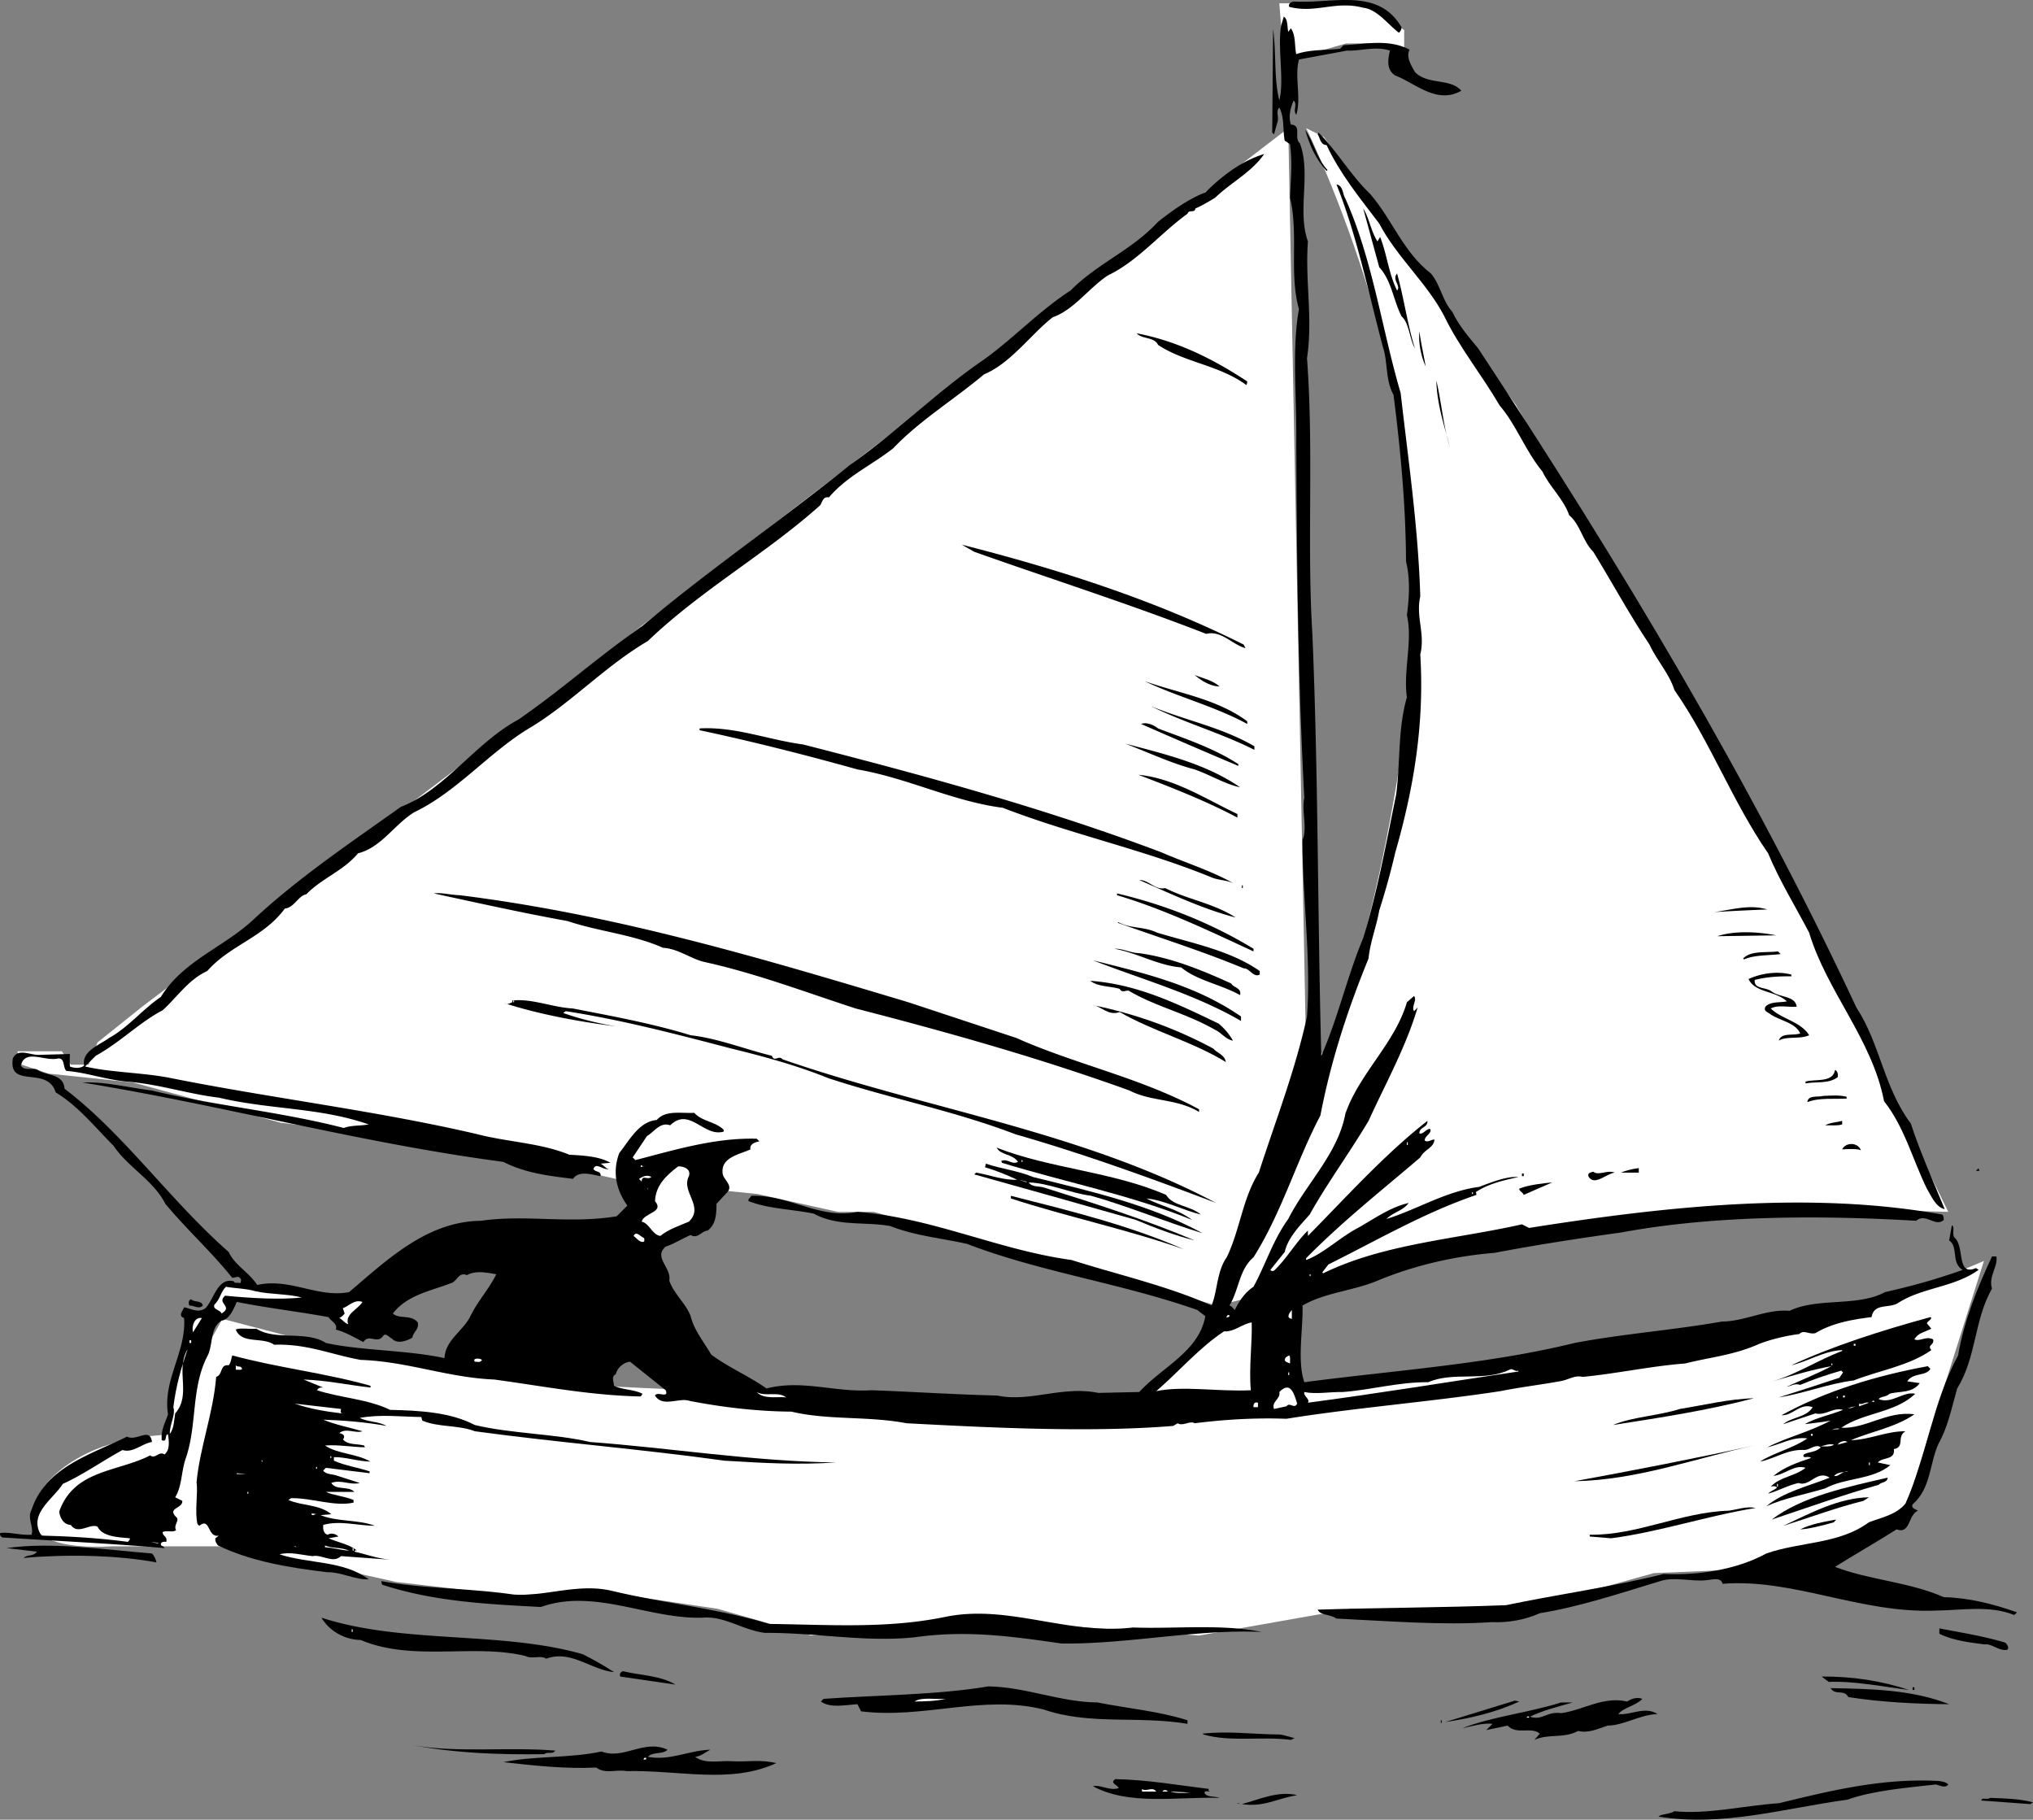 <svg xmlns="http://www.w3.org/2000/svg" width="227.938" height="204.015"><rect width="100%" height="100%" fill="#808080" stroke="none"/><path fill="#fff" d="M222.438 141.368s-17.523 7.973-45.5 11.5c-28.023 3.473-63 5-63 5l-36.5-2-10.5-.5-30.5-4.5-11.5-3-5 9-1 4s-5.523-.027-10 2.5c-4.523 2.473-6.523 6.473-4.5 8.5 1.977 1.973 8 1.5 8 1.5h14l18 4 13 1.5 9.5-.5 13.5 2 10.5 3 22.5-1.5 21 1.5 17-3 16 1 18-5 12-.5 16-6 9-28.5m-76-21.5-4 16.5 6.5 7 25-5 23.5-3 21 .5-21-43-27.5-47.5-9.5-13-12-17-2-1s15.477 30.973 12 60.5c-3.523 29.473-9.5 42.5-9.5 42.5"/><path fill="#fff" d="m146.938 143.868-10.5 2.5-38.5-10.5h-4l-9-2-15-1.5-18-4-20.5-2.5-16.5-4.5-9.5-1-3-1-.5-1.5h5l1 1.5h2l1-2.5 5-4 35-26.5 35-27 58.5-45m13-8.5v-2.5l-4.5-3h-9.5l.5 6.5 7-2h4"/><path d="M157.141 3.067c-.027.274-.125.477-.3.602-1.227-.926-2.426-2.625-4-2.801-3.126-.824-5.325.676-8.301-.102-.125-.324.175-.523.5-.597 4.375.273 9.476-1.625 12.101 2.898m-12.703.5.3-.398c.575.875.376 1.972.602 2.898 1.473-.523 3.274-.426 4.899-.601l.402-.399c2.473-.125 5.074-.726 7.399.5-.426.774.175 1.774.601 2.5 1.375 1.477 3.973.676 5.2 2.102-2.727 1.574-5.126-.828-7.403-1.703-1.023-.625-.824-1.825-.598-2.797-1.625-.528-3.324.074-4.8 0l-5.399 1c-.527 1.875.274 4.273-.3 6.199-.426-.527.175-1.125-.301-1.602-.325.778-.625 1.778-.301 2.7 1.277.078.277 1.476 1 2.101 1.277 3.375-.324 7.574.902 11-.328 4.477.574 8.574-.101 13.102.773 10.375-.024 20.773.601 30.898.672 15.977.574 31.074 1 47.301 1.875-4.227 2.875-8.824 4.7-13.2 1.574-5.124 2.574-10.624 3.699-16.1.476-3.727.175-7.325 1.199-10.9-.426-3.027.676-6.327 0-9.202.277-2.024.375-4.125-.098-6-.027-6.325-.625-12.625-1.402-18.7-.926-1.625-.625-3.722-1.2-5.398-1.624-6.125-2.925-12.527-5.199-18.2.774.173.676 1.075 1 1.598 3.075 6.875 4.075 14.575 6.2 21.801.875 7.676 1.976 15.176 2.199 22.801-.524 2.273.574 4.176 0 6.5.476 7.773-.723 14.973-2.8 22.2a83.032 83.032 0 0 1-1.798 6.5c-.328 1.874-1.027 3.573-1.203 5.398-2.324 5.675-4.223 11.476-5.398 17.601-2.727 5.176-4.325 10.875-7.5 15.899-1.625 1.375-1.625 3.675-2.7 5.402.274.074.274.176.598.5.477-.926 1.078-1.926 2.102-2.602 1.375-2.523 2.175-5.222 3.898-7.597 1.977-3.926 5.578-7.328 6.402-11.801 1.575-4.527 5.575-7.926 6.899-12.5l.8-.7c.376.473-.324 1.173 0 1.7l.4-.402c-1.325 4.476-3.626 8.578-5.5 12.703-2.126 3.574-4.626 6.972-6.599 10.5-1.125 1.273-2.425 2.574-2.8 4.199l-1.602 2c.078.176.375.176.5 0 1.375-1.324 2.375-3.125 3.703-4.402v.601c4.274-4.324 8.574-9.125 13.399-12.898.074.773-.926.672-.899 1.398.375.176.774-.523 1.2-.5.273.477-.626.774-.602 1.301.375.273.676-.125 1.101-.102-.125.977-1.125 1.075-1.601 2-4.524 3.875-8.625 7.075-12.8 11.301v.2c1.976-.723 3.874-2.626 6-3.7 1.776-1.023 3.476-2.226 5.5-2.699-.626.875-1.626.973-2.5 1.8 3.374-1.027 6.675-3.124 10.401-3.6 1.375-.524 3.176-1.227 4.399-1.102-1.723.375-3.426.777-4.8 1.703.077-.028.077.172.1.297-5.824 1.976-11.124 5.078-16.6 7.8l-.7.903.101.097c6.774-3.324 14.875-3.824 22.301-5.5l.797.403c14.777-2.328 31.277-4.227 46.3-1.5.177.074.177.375.2.597-.922.875-2.023-.824-3.098.102-10.625-.625-22.625-.625-33 1.3-4.824.673-9.425 1.376-14.3 2.298-4.625.375-9.227 1.476-13.301 3.203-2.723 1.074-5.723 1.273-8.2 2.699.075 2.676-.624 6.176.2 8.598 10.074-1.325 20.676-2.024 30.3-4.399 5.376-1.023 10.977-1.426 16.5-2.398 2.676-.028 4.977-1.426 7.602-1.203 3.172-1.524 7.574-.422 10.7-2.098 2.773-.625 5.773-1.426 8.699-2.5-1.325-.824-.426-2.527-1.5-3.3l.3-1.7c.375.176-.027.973.301 1.398 1.172.977.172 4.375 2.399 3.403l.3.199c-2.726 1.973-6.324 1.973-9 3.7-1.027.675-2.726-.024-3 1.6-2.226.274-4.425.673-6.3 1.798-.727.175-1.325-.422-1.801.101-1.426.176-3.125.574-4.5 1.102-2.824 1.273-5.426 1.472-8.3 2.199-3.724.273-7.923 1.176-11.5 1.5-.923-.227-1.626.375-2.599.5-2.027.375-4.527.676-6.601 1.098-7.625 1.175-16.426 1.875-24 3.101-3.524-.125-6.824.074-10.3.5-.524-.324-1.325.375-1.9 0l-.5.301c-9.523.773-20.824.176-29.898-.3-4.328-.825-8.828-.325-12.902-1.302-3.926-.023-7.926-.523-11.399-1.199-1.226-.426-3.027.774-3.902-.601.277-.524 1.578.375 1.203-.598l-4-3.2c-.726.075-1.426.673-1.601 1.4-.524.273-.227.773-.2 1.3.973.473 2.176.375 3.2.898l-.2.301c-5.726-.125-10.726-1.125-16.402-1.898-5.324-.227-9.723-2.028-15-2.203-3.422-.625-6.023-1.825-9.7-1.7-1.323-.925-3.624-.023-4.3-1.699.375-.226 1.676-.023 2.3-.101 2.177 1.375 5.575.175 7.802 1.601 3.976.875 8.976.774 13.3 1.7.075-2.024 2.075-3.024 2.899-4.7.777-1.625 2.074-3.023 2.902-4.699-1.226-.227-2.328-.426-3.3.098-.926-.422-1.126.777-1.801.902-2.227.875-4.825 1.273-6.5 3.398.773.676 2.074.075 2.8 1 .176.778-.527 1.075-.601 1.7-.625.375-1.723.777-2.3.101-.325-.125-.524-.523-.9-.398-.726 1.172-1.624-.227-2.3.797-1.024-.524-2.024-1.125-3.098-1.399.274-.625-.527-.926-.8-1.398-3.426-.625-6.926-1.028-10.301-1.703-.325.777-.825 1.976-1.7 2.101-1.324.774-.925 2.774-1.601 4-1.824 3.574-1.125 7.676-2.399 11.399-.527 1.476-.425 3.175-1.199 4.402l.797.398c.078.875-1.723.778-.7 1.801.477.375-.323.875 0 1.5-.425.274-1.023-.023-1.5.2-.023.476.575.476.403 1.101-.226-.027-.527-.027-.601.2-.024.374.273.175.398.5-5.922-.524-12.625-.825-18.2-1.2-.124-.125-.323-.227-.198-.5 1.074-.125 2.175.273 3.5.2.273-.927-.524-1.825 0-2.802 1.574-4.824 6.773-6.222 10.699-8.199 1.074.574 2.574-1.125 2.8.602-1.124.172-2.124 1.273-3.3.898-2.324 1.274-4.426 2.774-6.7 3.801-1.124 1.773-3.925 3.375-2.398 5.8 3.274.075 6.473.274 9.7.7.074-.125.273-.227.199-.402-1.125-.125-3.024-.125-3.602-1.297-.824-.426-2.223.972-3-.203-.824-.024-1.223-.825-1.297-1.5 1.672-4.723 6.574-4.422 10.2-6.297.574.472.972-.528 1.597-.102.676-.523.477-1.625.402-2.3-.425.074-.027.976-.699.699-.125-1.125.375-1.922.7-2.899-.626-3.824 2.074-7.023 1.8-10.8-.726-.223-.125-.825 0-1.2.875.176 1.574.676 2.399.102.976-1.028 1.375-3.528 3.199-3 .074.273.375.074.7.199.077-.125.077-.324.1-.402-.324-.524-.523-.223-1-.2-2.425-3.023-5.023-5.324-7.5-8.3-1.324-2.625-4.226-4.125-5.8-6.5-2.125-2.125-3.926-4.422-6.5-6-.926-3.024-5.324-.325-4.8-3.797.577-1.227 1.976-.328 3-.403l3.401-.097c-.027.574-.027.972 0 1.398.375.176 1.176.274 1.598-.101-.324-1.625 1.777-2.325 2.8-3.098 2.075-1.125 3.778-3.227 5.802-4.602 2.476-4.023 6.976-5.523 10.3-8.597 5.176-4.828 11.176-8.828 16.598-12.703 4.977-1.922 8.375-7.223 13.203-9.797 4.774-3.328 9.172-7.227 13.899-10.5 7.375-6.227 15.574-11.828 23.199-18 5.074-3.528 9.777-8.227 15-11.801 3.277-2.324 6.277-5.527 9.8-7.8 2.977-3.024 6.876-4.524 9.801-7.7 1.676-1.324 3.375-2.527 5.301-3.3 1.973-1.927 4.074-3.524 6.598-4.302-1.324 1.977-3.824 3.278-5.5 4.903-.625.375-1.426.875-2.2 1.199-.124.574-.726.074-.898.598-3.027 2.175-5.527 5.277-8.902 6.902-2.125 1.375-3.824 3.875-6.2 4.7-2.425 1.874-4.726 5.175-7.699 6.398-3.425 2.875-7.226 5.175-10.199 8.3-2.527 1.977-5.125 3.075-7.203 5.5-.723-.125-.723.575-1 .903-6.125 5.472-13.324 9.472-19.297 15.199-4.726 2.773-8.426 6.773-13 9.598-4.625 2.675-8.328 7.277-13.203 9.601-2.223 1.375-3.723 3.977-6.297 4.602-1.625 1.972-4.027 2.773-5.8 4.597-.926.176-1.325 1.477-2.403 1.602-2.422 3.273-6.125 4.074-8.7 7-2.124.973-3.323 2.875-5 4.398-2.624 1.375-4.722 3.575-7.5 5.102l-1.198 1.2c2.773.675 6.476.675 9.601 1.3 11.375 2.273 23.172 3.676 34.399 6.3 3.375.876 7.074.973 10.3 2.298 1.473.078 3.375.175 4.598.902l-1.098.098c.375.175.676.675 1 .601-.726.176-1.527-.824-1.8 0 .175.375.875.176.8.801-1.226-.227-2.425-.625-3.101.3-2.625-.327-5.324-.624-7.8-1.902-16.126-2.125-31.325-6.324-47.2-8.898 2.476-.125 5.176.574 7.8.898 6.876 1.676 14.477 2.375 21.5 4.2.876-.325 1.876-.223 2.801-.399-5.527-1.926-10.925-1.625-16.8-3-3.524-.426-6.727-1.523-10.301-1.8-2.426-.223-4.524-1.024-6.8-1.2-.423-.426-.126-1.426-.9-1.398-1.523.375-3.726-1.125-4.199.797.375.675 1.473.175 1.899.5.976.675 2.875.375 3 2.101 6.676 5.074 11.777 12.477 18.402 18.301.672 1.473 2.274 2.273 3.2 3.7 3.675-.825 6.773 1.476 10.3.8 4.375-3.727 8.774-7.926 14.797-8 5.078-.727 9.777.375 15.203-.5l1.2-1.2c-1.227-1.726-1.727-3.726-.903-5.902 1.078-1.324 2.176-3.523 4.203-3.699.973-1.125 2.672-.726 4.2-.8.874.976 2.374.976 3.3 1.902v.199c-2.226.676-3.828-2.824-6-.7-1.125-.425-1.828.774-2.601 1.2l-1.602 2.398.3.301c4.376-1.125 8.876-2.523 13.602-2.398l.301.297c-.426.078-1.125.277-1 .902-1.226.574-3.426.875-3.101 2.8.175.673 1.175 1.274.5 2l-1.2 1.298c-.027 1.078-.027 2.277-1 3-.726.078-1.125.976-1.902.5-.922.375-1.824.976-2.797 1.3-1.426 1.176.672 2.375.399 3.801.476 1.477 1.875 2.574 2.398 4 .375 1.574 1.477 2.875 2.3 4.301 1.977 1.473 4.177 2.375 6.2 3.8 4.078-1.027 7.676.473 11.8.2 4.778.176 9.177.473 14.102.598 3.575.777 7.274-1.125 11.301-.297l4.598-.102c2.574-2.824 6.676-4.523 7.402-8.5l-.902-.699c-8.625-3.027-17.524-4.227-25.8-7.402-2.724-.625-5.923-.922-8.599-2-2.824-.524-5.925.078-8.601-1.399-2.625-.523-5.024-.523-7.3-1.398-.126-.227.175-.328.3-.602 4.277-.125 7.676 2.676 11.902 1.801 8.473.676 15.774 4.273 24 5.398 5.274 1.676 10.672 2.875 15.7 5.102.675-1.625.574-3.824 1.699-5.402 1.476-3.024 1.773-6.625 3.601-9.5 1.875-5.825 4.074-11.422 5.399-17.5.476-6.524-.524-13.422-.5-19.797.574-1.328-.125-3.227.199-4.703-.723-13.723-.824-26.524-.899-39.7.075-4.925-.527-10.625.301-15.097-1.125-4.028-.027-8.328-1-12.5.074-2.227.274-3.727 0-6l-.601-.403c-.227-1.222-.024-2.625-.602-3.699-.422.375-.023 1.074-.2 1.602l-.398 1.398-.199-.199.098-11.602c.375 2.778.074 5.477.7 8 .577-2.425-.224-5.824.202-8.398l.297-1c.477.273.375 1.176.5 1.7"/><path d="m148.84 19.067-.101.102c-1.223-1.328-1.926-2.926-2.399-4.602.973 1.375 1.274 3.176 2.5 4.5m4.801 2.699c2.473 2.875 3.672 6.477 6.797 8.903 1.078 1.273 1.277 3.074 2.402 4.297.676 1.476 1.875 2.875 2.899 4.101 15.777 23.977 30.476 48.375 42.402 73.899 2.672 4.078 3.074 8.976 6.098 13 1.074 3.277 2.476 6.375 3.8 9.601-1.023-.226-1.523-1.523-2-2.3-1.624-3.325-2.523-6.926-4.8-9.801-1.324-6.922-6.426-12.325-8.399-18.899-1.527-2.926-3.324-5.824-4.601-8.898-4.024-5.828-6.426-12.426-10.5-18.301-.625-1.926-1.926-3.227-2.8-5.102-2.224-3.324-4.224-7.023-6.298-10.398-1.226-1.227-1.426-3.027-2.703-4.102-.625-1.824-2.223-3.222-3-4.898-1.922-2.324-2.922-5.227-4.797-7.402-1.926-3.325-4.527-6.524-6.203-10-1.922-3.723-5.324-6.625-7.297-10.399-2.226-2.926-4.426-5.625-5.902-8.8-.723-.024-.723-.825-1-1.2l.101-.199c2.075 2.074 3.575 4.773 5.801 6.898"/><path d="m154.438 27.067.3-.5c.778 1.977.977 4.176 1.903 6 .473-.523-.625-1.226 0-1.898.774 2.773 1.172 5.773 2 8.398-.625-1.125-.625-2.824-1.5-3.601-.926-1.825-1.125-4.024-2.5-5.5l-1.8-6.598c.675 1.074.874 2.574 1.597 3.7m5.402 13.999c-.527-1.125-.824-2.726-.699-3.898.172 1.273.473 2.574.7 3.898m-20.001 1.699c-.027.176-.027.278-.101.403-3.024-2.227-6.926-2.528-9.899-4.5-.425-.926-1.824-.625-2.402-1.301 4.578.875 8.578 2.875 12.402 5.398m22.7 7.301c-.625-2.426-1.426-4.726-1.5-7.398.574 2.375.773 5.074 1.5 7.398m-23.102 22.199.203.403c-1.527-.426-2.726-2.028-4.402-1.602-8.524-3.324-17.324-6.125-26-9.199l-1.399-.8c10.875 2.773 21.575 6.175 31.598 11.198m-2.699 4.7c-1.024-.024-2.024-.625-2.8-1.297.874.375 1.976.574 2.8 1.297m3.101 3.902v.3c-3.726-2.027-7.824-3.027-11.5-4.8 3.875 1.375 8.075 1.973 11.5 4.5m.801 2.801v.398c-3.828-1.926-7.828-3.023-11.601-4.898 3.773 1.574 7.976 2.375 11.601 4.5m-1.801 2v.199a762.6 762.6 0 0 1-10.902-4.7c.578-.226 1.375.075 1.902.5 3.075 1.173 6.176 2.173 9 4m-48.8-2.202c13.574 3.476 27.175 7.175 40.199 12.101 2.676 1.176 5.676 2.074 8.3 3.602-.824-.528-1.824-.426-2.699-.801-7.625-3.125-15.726-4.824-23.402-7.8-5.625-.727-10.625-3.325-16.297-4.302-5.828-1.625-11.726-3.125-17.703-4.398v-.2c3.977-.226 7.676 1.274 11.602 1.798m49 4.8c-1.625-.324-3.426-1.425-5.102-2-2.723-.722-5.223-1.925-7.797-2.898 4.473 1.176 9.074 2.273 12.899 4.898m-.301 3v.403c-3.625-1.926-7.524-3.426-11.098-4.801 3.973.375 7.473 2.676 11.098 4.398m-8.098 8.301c2.473 1.274 5.375 1.676 7.899 3.301-3.625-.926-7.426-2.727-10.801-4.2 1.074-.027 1.777 1.173 2.902.9m8.598-.001h.101v-.3h-.101v.3m-25.301 16.801c6.676 2.973 13.977 4.473 20.5 8v.3c-2.523-1.527-5.324-1.124-7.797-2.402-10.027-3.625-20.328-6.523-30.703-9.199-5.625-1.824-11.125-3.926-16.898-5.199-1.524-.324-3.024-1.527-4.7-1.602-3.425-1.523-7.226-1.824-10.699-3-5.125-.925-10.027-2.023-15-3.097.875-.125 1.875.172 2.899.199 17.476 2.176 33.875 7.074 50.3 12l12.098 4m26.602-10v.3c-5.024-2.327-10.024-4.726-15.301-6.3v-.2c5.375 1.274 10.476 3.274 15.3 6.2m57.602-4.402c-1.926.078-4.125.175-6 .3 1.875-.222 3.973-.925 6-.3m-68.402 2.601c3.875 1.176 8.176 1.977 11.5 4.301v.398c-.723.375-1.125-.722-1.8-.699-4.626-1.926-9.423-3.426-14.099-5.101v-.098c1.375.773 2.875.473 4.399 1.2m69.402.3-6.601.098c1.875-.625 4.476-.524 6.601-.098m-71.402 2c3.476.473 6.976 1.875 10.3 3.398.274.477 1.176.477 1 1.301-2.226-1.226-4.824-1.625-6.6-3.101-2.626-.223-4.923-1.625-7.5-2.098.976-.027 1.776.473 2.8.5m71.902.098c-1.328.175-2.926.078-4.101.601l-.102-.101c.875-.922 2.578-.625 3.902-.797l.301.297m-60.5 7v.5c-5.226-3.024-11.027-4.625-16.601-6.797 5.875 1.472 11.476 2.773 16.601 6.297m61.699-4.7v.2c-1.527-.024-2.824.078-4.101.402-.125 1.074 1.277.773 1.902 1.3.875.673 2.672.473 2.797 1.7-1.023.074-2.125-.227-2.898.2 1.175 1.175 3.375 1.476 4.3 3-1.027.476-2.527.073-3.402.6.277-.925 1.578-.527 2.402-.8-.527-1.227-2.324-1.426-3.402-2.2-.324-.226-.723-.327-.5-.8.578-.625 1.676-.426 2.402-.602-1.324-1.222-3.527-.925-4.3-2.5 1.375-.625 3.175-.925 4.8-.5m-64.199 5.5a7.235 7.235 0 0 1 1.598 1.903c-.824-.125-1.324-.926-2-1.203-3.125-1.825-6.723-2.625-9.7-4.399-.425-.023-.726.274-1-.199-1.124-.324-2.425-.227-3.3-.902 5.277.375 9.777 2.578 14.402 4.8m-59.203 1.301c3.176.375 6.078 1.574 9.102 2.301.273.773.773-.125 1.199.398 16.074 5.575 33.476 8.075 48.601 16.102-7.425-2.824-14.925-5.527-22.5-7.7-6.824-2.624-14.125-4.027-21-6.3-3.527-1.426-7.226-2.426-10.8-3.3-6.227-1.626-12.325-3.227-18.602-4.2l-.297.2c1.875.675 3.973 1.175 5.899 1.5-4.125-.524-8.524-1.325-12.5-2.602.375.175.476.078.898-.098v-.2c2.277-.226 4.477.774 6.8.9 4.477.874 8.876 1.675 13.2 3"/><path fill="#fff" d="M57.54 112.368h.101v-.2h-.101v.2"/><path d="M136.04 117.567c.375.477 1.273.676 1.398 1.5-3.824-2.324-8.125-3.426-11.898-5.601-1.325.476-2.125-.723-3.102-.797 4.777.972 9.277 2.574 13.602 4.898m70 3.199c-1.024.778-2.426.477-3.602.7v-.2c.977-.324 3.078.176 3.3-1.3.278.078.376.476.302.8m1 2.2v.203c-1.325.074-3.125-.125-4.399.398.074-.824 1.074-.523 1.797-.699.777-.027 1.777-.125 2.602.098m-.5 3.101c-.625.176-1.125.074-1.899.102.574-.328 1.274-.328 1.899-.5v.398m2.101 2.899c-.426-.223-1.726-.125-2.101-.098.375-.824 1.773-.824 2.101.098"/><path fill="#fff" d="M157.739 128.368h.101v-.3h-.101v.3"/><path d="M130.739 133.966c.777 1.277 2.676 1.175 3.902 2.203-1.828-.426-4.125-1.625-6.101-1.801 1.675.875 3.476 1.176 5.101 2.398-6.926-2.824-14.226-4.222-21.3-6.398-.028-.125-.028-.125-.102-.2.777-.327 1.176.473 1.902.098-.625-.925-1.926-.722-2.402-1.597 6.074 2.375 12.976 2.672 19 5.297"/><path fill="#fff" d="M114.54 130.266h.101v-.199h-.101v.2"/><path d="M115.84 131.966c6.375 1.578 13.075 3.078 19 6.3-4.027-1.222-8.324-3.023-12.5-4.199-2.425-.324-4.726-1.426-7-1.5.375.574 1.176.375 1.801.602 5.672 1.773 11.274 3.574 16.797 5.898-2.125-.523-4.523-1.426-6.598-2.3-6.027-1.723-12.125-3.426-18.101-5.098l.2-.203c1.577.277 3.077.875 4.6.8-1.124-.523-2.324-1.023-3.6-1.398l.1-.402c1.676.578 3.575.777 5.301 1.5"/><path fill="#fff" d="m72.239 130.766.2-.097c-.224.172-.524.074-.599.199v-.2c.075-.124.176.173.399.098m5 1.102c-.926 1.773 1.777 3.375 0 5.098-1.125.476-2.324.875-3.2 1.601-.925-.125-1.226-1.426-2.1-1.601.276-1.024 2.577-1.024 1.5-2.297.077-1.727 1.175-2.828 2.6-3.903.575-.023 1.477.278 1.2 1.102"/><path d="M183.739 131.466h-2a8.06 8.06 0 0 1 2-.5v.5m38.199-.2h-.398l.3-.3c-.027.078.075.175.098.3m-40.898.2c-1.024.175-2.227 1.476-2.899.5-.226-.422.172-.524.5-.598.574.473 1.574-.227 2.399.098"/><path fill="#fff" d="M73.04 131.966c-.524.375-1.024-.325-1.102.5l-.297-.297c.375-.227.875-.528 1.399-.203"/><path d="M170.641 131.868h.2v-.3h-.2v.3"/><path fill="#fff" d="m115.141 132.567-.902-.3.8.199zm0 0"/><path d="M174.04 132.567c-1.125.477-2.227.977-3.2 1.399-.125-.325-.527-.422-.5-.7.973-.425 2.875-.625 3.7-.699"/><path fill="#fff" d="m72.641 133.368-.101-.2.101.098zm92.399.5h.101v-.2h-.101v.2"/><path d="M132.739 140.067c-6.324-2.226-13.024-3.625-19.399-5.699v-.3c6.575 1.675 13.176 3.273 19.399 6"/><path fill="#fff" d="M72.239 139.169c-.426.273-.824-.328-1.2-.602.274-.625.774.074 1.102.2.172.074.074.277.098.402"/><path d="M223.84 140.868c.176 1.176-.925 2.273-.5 3.598-2.027 3.578-1.726 7.675-3.902 11.203-.625 2.172-1.023 4.273-2.098 6.199-1.027 2.273-.824 4.973-2.902 6.8-.223.473.477.575.602.7-1.125.473-.825 2.676-2.399 2.098-2.328 1.476-4.625 2.777-6.902 4.203 3.777 1.472 8.277 1.672 12.2 3.398 2.874.074 5.577.774 8.202 1.7l-.3.3c-2.825-1.125-5.926-.523-8.7-.5-8.527.375-16.027-3.625-24-3-.226-.824-1.226-.426-1.902-.398-1.524.172-3.524-.426-5.098.097-4.527 1.375-9.027 2.875-13.5 3.602-1.726.773-3.625 1.074-5.402 1-5.625.375-11.524-.125-17.399-.402-.726-.524-1.824-.325-2.101-1 7.176-.223 13.875-.223 21.101-.5 5.875-1.223 11.774-2.024 17.7-3.5 3.675.175 8.074-.422 11.5-2.297 3.773-1.328 8.175-1.028 11.5-3.5 1.375-.528 3.074-.828 4.101-2.102 2.375-5.324 3.074-11.426 5.899-16.601.675-3.922 2.175-7.625 3.8-11.098h.5"/><path fill="#fff" d="M146.84 143.067h.098v-.199h-.098v.2m-118.199 1.698c1.672.375 3.574.278 5.2.7-2.325.277-5.825.078-8.602-.2-1.024.875.976 1.176-.399 2-.125-.425-1.027-.425-.8-1 .675-.625.675-1.425 1.3-2 .875.176 2.176.176 3.301.5"/><path d="M22.739 146.368c-.426.473-1.024-.027-1.5 0-.125-.227-.125-.625.2-.7.276.376 1.175.075 1.3.7"/><path fill="#fff" d="M40.641 145.966c-.426.777-2.027 1.375-1.601 2.5-.426-.125-.625-.524-1-.7.273-.125.476-.324.601-.5l-.203-.597c.676-.227 1.277-1.028 2.203-.703m104.199 1.902c-.726-.125-.226-.727 0-1v1m-7-.402c.075.277-.324.175-.402.3.176-.125.078-.425.402-.3"/><path d="M216.54 147.766c-.125.278-.426.375-.5.602l.5.598c-.727.375-1.524.476-1.899 1.203.672.273 1.274-.426 2.098 0 .176.672-.723.574-.2 1.199-2.523 1.773-5.824 2.273-8.699 3.398-2.925.375-5.625 1.477-8.402 1.903 2.277-.727 4.477-1.426 6.8-2.203l.403-.598-.203-.2c-1.625.473-3.125.973-4.598 1.598-.625-.222-1.125.176-1.5.2 1.575-.723 3.375-1.422 5-2.297-2.125.375-4.425 1.074-6.601 1.699 2.777-.824 5.176-2.426 7.8-3.402v-.098c-2.023.074-3.824 1.273-5.699 1.7 4.575-2.126 10.176-3.927 15.598-5.4l.102.098"/><path fill="#fff" d="M21.641 149.368c-.125-.426-.027-1.426.7-1.602h.3l-1 1.602m118.699-1.102c.075 2.278-.324 4.977-.101 7.602-3.723.176-7.524-.527-10.598.098 2.574-2.223 4.875-4.922 7.598-6.7 1.176.075 1.976-.824 3.101-1m-119.101 2h.2v.301h-.2v-.3m186.601.601h.2v-.2h-.2v.2m-188.199 7.598c-.125.777-.125 1.675-.601 2.3-.024-1.125.675-2.125.398-3 .277-2.324.875-4.425 1.602-6.5-1.426 2.375.476 5.075-1.399 7.2"/><path d="M41.54 155.368v.2c-2.727-.325-5.024-.825-7.5-.9l2.199.9c-.223-.024-.524-.024-.7.3 2.676.875 5.676.973 8.2 2.2 3.375.073 6.777.273 9.5 1.698 4.074.977 8.976.977 12.902 1.903 9.074.672 18.274 2.172 27.598 2.297-4.324.277-7.926.078-12.5-.2-9.524-1.324-18.625-2.023-28-3.3-1.824-.723-4.125-.422-5.899-1.2l-.101-.398c-2.324-.027-4.524-.324-6.899.098.875.476 2.075.375 3 .902-2.324-.426-4.824-.625-7.101-.7 1.375.575 2.976.876 4.402 1.298-.828.277-1.828-.422-2.601.203.273.074.675.172.5.597l-.102.102c.578.676 1.578.473 2.402.7-.027.073.098.198.098.198-1.422-.023-3.125-.324-4.5-.199 1.477.977 3.477.875 5.102 1.801-1.426-.027-2.825-.527-4.102-.5v.398c1.277.575 2.777.778 4 1.2v.203l-4.898-.602-.301.301c.277.473 1.074.375 1.601.598l2.5.8c-1.125.278-2.125-.425-3.199 0 .574.875 1.875.278 2.598 1h-3.2c.774.375 2.075.477 3.102.903v.297c-2.125.476-4.625-.524-7-.5l-.3.203c1.472.672 3.472.472 4.8 1.597l-1.203.102c1.875.773 4.176.473 6.102 1.2-2.024-.024-3.926-.626-5.801-.102-.024.375-.024.976.5 1.101.375-.226.875-.125 1.2.2l-1.099.199c1.075.476 2.375.675 3.2 1.402-.227-.125-.227-.027-.301.098 1.277.277 2.574.777 4 .902l-5.5-.402c-.926.875-2.125-.223-3.2 0-1.226-.125-2.523-.524-3.699-.2 3.274 1.075 7.176.676 10 2.801-1.527.074-3.027-.824-4.699-.8-4.328-.524-8.527-1.223-12.203-3-.223-.325-.324-.426-.297-.801l.399-.297c-1.325.273-.926-2.125-2.2-1.102l-.199-.199c-.328-1.426.074-3.426-.101-4.7.375-3.925 1.875-7.726 2.199-11.8.777-.227.375-1.426 1.402-1.3.274-.325.274-.727.399-1.102 5.074 1.375 10.476 1.976 15.5 3.402"/><path fill="#fff" d="M144.641 152.868c-.226-.125-.527-.125-.601-.402.074-.325.175-.325.5-.5.175.175.074.578.101.902m-90.601-.402c-.227.375-.524.175-.801.203-.324-.426.574-.426.8-.203m-26.898 1c-.027.175-.527.078-.703.101v-.5c.176.274.578-.023.703.399m178.199-.399h.098v-.199h-.098v.2"/><path d="M216.438 153.466c-.523.875-1.922.375-2.598 1.402l1.399.2c-.824 1.175-2.324.874-3.399 1.198-.324.375-1.027.278-1.199.602 1.473.574 2.774-.926 4.098-.602-2.324 2.176-5.723 2.075-8.3 3.801 2.675.176 5.175-1.926 8.202-1.5-2.125 1.477-5.027 1.977-7.101 2.899 1.976-.024 3.976-1.024 6.101-1-1.027.578-.027 1.777-1.3 2 .175 1.277-1.325.875-1.801 1.5l1.398.3c-2.023 1.676-5.023 1.375-7.297 2.602-2.226.676-4.527 1.074-6.601 2 1.976-1.625 4.675-2.227 7.101-3.2-1.426-.925-2.226 1.075-3.5.598-1.226.278-2.226.875-3.402 1.2.277-.325.777-.422 1-.7-.223-.222-.524-.125-.7-.097 1.075-1.125 2.676-1.125 3.9-2.102-1.224-.426-2.325.774-3.599.899 1.274-1.024 2.774-1.524 4.2-2-.227-.325-1.024.175-.801-.399.574-.324 1.375-.226 1.902-.8-.527-.426-1.226.277-1.8.3-1.926-.125-3.325.977-5 1.3 1.374-.925 3.773-1.526 5.3-2.6-1.625-.223-3.027.675-4.5 1 2.172-1.126 4.774-1.723 7.098-3-.824.175-1.926.277-2.899.402 1.274-.727 2.875-1.028 4.301-1.602-1.125-.324-1.926.676-3.101.399l-3.602 1.203c.977-.828 2.578-.727 3.3-1.903-1.425-.523-2.222.977-3.5.903 4.977-2.727 10.575-4.426 16.403-5.5l.297.297"/><path fill="#fff" d="M170.239 153.669v.097c-7.926 1.176-15.824 2.477-23.598 3.5.274-.425-.527-.722-.402-1.199 1.277.274 2.777-.023 4.3 0 3.176-.226 6.176-1.125 9.602-1.101 2.774-1.223 6.274-.024 9.098-1.399.375-.226.574.274 1 .102m-25.801.5h.102v-.301h-.102v.3m1 3.2c-.324.676-.824-.227-1.2.3l-1.398.298c-.324-.825.774-1.125.598-1.899 1.277-1.324 1.676.274 2 1.301m-57.297-.699c-.828-.125-2.527.273-3.3-.602.972.574 2.374-.125 3.3.602"/><path d="M196.641 156.766c-5.226 1.375-10.527 2.176-15.8 3 2.175-.925 5.074-1.023 7.5-1.8 2.675-.422 5.472-1.125 8.3-1.2"/><path fill="#fff" d="M206.641 156.669h.2v-.203h-.2v.203m-.703.097h.102v-.199h-.102v.2m4.203.402h-.3c.074.074.074-.227.3-.102v.102m-69.101.597h-.5c-.024-.324.074-.625.5-.5v.5m67.398-.097v-.301c.375.176.676-.227 1.102-.102l-1.102.403m-170.199.297c-.024.175-.125.375.101.5-1.925-.223-3.625-.524-5.3-1.098l5.199.598m168.902-.098.899-.2-.5.2zm-.902 2.301c-.223.172-.625-.028-.8.199.077-.227.577-.227.8-.2m-3.199.798h.199v-.2h-.2v.2m4.102.703-1.101.297c.175-.325.773-.524 1.101-.297m-1.5.297c-.426.277-1.027.175-1.5.203.473-.125.875-.328 1.5-.203"/><path d="M196.641 162.067c-6.726 1.477-13.125 3.875-20.101 4 6.675-1.226 13.375-2.523 20.101-4"/><path fill="#fff" d="M37.04 163.466h.101v-.2h-.101v.2m-7.602.402h-.098v-.2s.075.075.098.2m180.102.398h.101v-.3h-.101v.3m-174.102.403h.102v-.203h-.102v.203m171.801.297c-.625-.125-1.125.675-1.598.5.375-.422 1.074-.422 1.598-.5m-180.699.3v-.097l1.101.097zm0 0"/><path d="M211.641 165.669c-.027.574-.726.472-1 .797-4.125 1.175-8.027 2.578-12 3.902 3.473-2.625 8.375-3.625 13-4.7"/><path fill="#fff" d="M199.239 166.669h.101v-.301h-.101v.3m-171.5.798h.101v-.2h-.101v.2"/><path d="m209.54 167.868-.602.398c-3.125.778-6.023 1.875-9 2.801 3.078-1.426 6.176-3.125 9.602-3.199m-12.7 1.199c-5.425.875-10.726 2.676-16.199 3.399l-2.402-.2v-.199c5.375.074 10.176-2.523 15.601-2.699.973-.125 1.973-.527 3-.3"/><path fill="#fff" d="M35.54 169.766c-.125-.125-.625.375-.602-.097l.602.097"/><path d="M205.84 170.368c-.027.176-.226.176-.199.3-1.328.376-2.926.774-3.8.798 1.273-.625 2.574-.825 4-1.098"/><path fill="#fff" d="m17.84 173.067-1-.199.801.098zm0 0"/><path d="M17.04 174.169c.273.273.476.773.5 1-4.426-.828-10.125-.926-14.899-.5.473-.426 1.074-.125 1.5-.703l-3.402-.399c5.074-.726 10.976.176 16.3.602"/><path fill="#fff" d="M39.141 173.868c-1.125-.125-1.726-.324-2.703-.402v-.2c.777.375 1.875.176 2.703.602m-5.902-.402-.3-.098h.202zm6.301.402h.101v-.3h-.101v.3"/><path d="M57.54 178.766c3.574.278 7.273-1.324 11.101-.398 5.774 1.375 11.875 1.973 17.598 3.7 6.574.073 13.176.573 19.8-.802 7.075-1.425 13.575 2.075 21 1.2 4.575.175 9.977-.422 14.4.5-7.325-.325-14.923 1.375-22.4 1.3-5.726-.824-10.726-1.523-16.5-.699-5.624.574-10.925-.523-16.8-.5-2.524-.324-4.524-1.926-7-1.699-6.024.176-12.125-3.324-18.098-1.2-6.226-.327-12.027-.624-17.8-2.5l-.102-.402c4.875.875 9.777.778 14.8 1.5m7.801 6.7a35.973 35.973 0 0 1 3.5 2c-2.527-.223-4.824-2.524-7.601-1.5-.625-.422-1.625.078-2.3-.297-5.825-1.426-12.626.672-18.5-1.801-1.825-.027-3.524-1.027-4.4-2.5 9.176 2.973 20.176 1.473 29.301 4.098m159.5-1.297c.176.172.473.574.2.797-.926.175-1.727-.723-2.5-.598-1.727-.227-3.524-.426-5.102-1.2v-.6c2.477.476 4.977.874 7.402 1.6"/><path fill="#fff" d="M39.438 182.966h.102v-.297h-.102v.297"/><path d="m75.739 188.868-6.2-.902c-.124-.325.075-.524.301-.598 1.973.473 4.176.473 5.899 1.5m138.301.598c-2.727-.325-6.125-1.024-9-.899l-.801-.601c3.476-.024 6.676.476 9.8 1.5m-90.999 1.402c3.375.676 6.875.973 10.101 2v.398c-5.527-.925-10.926.176-16.101-1.597-6.825-1.727-13.426 1.074-20.5.199l-.399-.8c-1.328.073-3.027.476-4.101-.302l.3-.3c5.973-.422 12.676-.422 18.5-1.399 4.176.074 8.075 1.774 12.2 1.801m95.5.199c-3.524-.023-7.727-.226-11.301-.8-.524-.926-1.426-.126-2-1 4.574.074 9.176.175 13.3 1.8m-4.101-1.601h.203v-.297h-.203v.297m-30.297 1c-.726.777-2.125.976-2.703 1.703 1.375.172 2.977-.926 4.402 0-2.027.074-3.726 1.273-5.601 1.297-1.125.375-2.125.875-3.3.601-1.626.875-3.325.274-4.9 1l.602-.699c-.926-.824-2.625.176-3.601-.902l-2.399.5.7-.7c-1.126-.125-2.325.278-3.403.5 3.375-1.324 7.375-1.722 11.102-2.898h1.3c-1.625.473-3.324.875-4.8 1.598 1.375.476 1.875-.625 3.5-.399 2.476-.324 4.675-1.926 7.398-1.3.477-.325 1.078-.524 1.703-.301"/><path fill="#fff" d="M106.04 190.466c-1.227.277-2.325.277-3.5.3.773-.523 2.273-.222 3.5-.3"/><path d="M170.34 190.766c-2.527 1.176-5.425 1.875-8.3 2.301l7.8-2.398.5.097m48.5.301 1.801.2-1.8-.2"/><path fill="#fff" d="M171.438 192.567h-.398c.175.074.175-.226.398-.101v.101"/><path d="M161.54 193.169h.101v-.301h-.101v.3m-16.399 1.7-.402.2c-3.223-.427-6.723.273-9.8-.602l-.099-.098c2.973-.324 5.473.074 8.7.098.476.078 1.074.277 1.601.402m-82.902 1.398c-.223.477-.926.075-1.2.403-5.226.074-10.023-.125-14.699-1 4.973.875 10.473.172 15.899.597m12.601-.097c-.527.574-1.625.172-2.199.797 2.473.476 4.574-.723 7-.797-.527.273-1.125.773-1.703.797 1.176.875 2.777.375 4.203.5 1.774.078 3.074-.223 4.899.203-5.125 2.375-10.825.773-16.801.898-1.125-.226-2.324.375-3.399-.398-3.425.172-7.027-.227-10.402-.602 3.375-.726 7.477-.426 11-1.199 2.477.973 4.777-1.426 7.402-.2"/><path fill="#fff" d="M72.438 197.266h-.297c.074-.125.074-.222.297-.199v.2"/><path d="M135.54 200.567c-.125.176-.024.176.101.301-.226-.027-.527-.125-.601.098.175.578 1.074.375 1.699.601-4.926-.125-10.125.875-14.2-1.3.876-.223 1.876.574 2.9.199-.224-.422-1.024-.524-.4-1 3.676.078 6.977.675 10.5 1.101m82.899-.5c-.324.477-1.023.074-1.398 0-3.325.375-7.024.676-9.899 1.7-7.125.976-14.027 3.074-21.203 1.902.375-.328 1.176-.227 1.8-.602 3.677.375 7.778-.625 11.7-.898 5.875-1.426 11.578-2.828 17.902-2.5.375.074.774.074 1.098.398"/><path fill="#fff" d="M129.641 200.868h-1.601v-.3c.476.374 1.175-.325 1.601.3m-3-.199 1 .199-1-.2m4.297.2h-.598c.075-.227.473-.227.598 0m2.5.098c-.723.078-1.723.078-2.2-.098l2.2.098"/><path d="M145.438 201.266c-2.324.375-3.723 1.375-6.2 1 1.977-.523 4.075-1.523 6.2-1m82.5.801-.297.2-5.5-.399c.074-.426.672-.027 1-.3 1.574.073 3.172.073 4.797.5m-88.898.198-.399-.097h.2zm0 0"/></svg>
